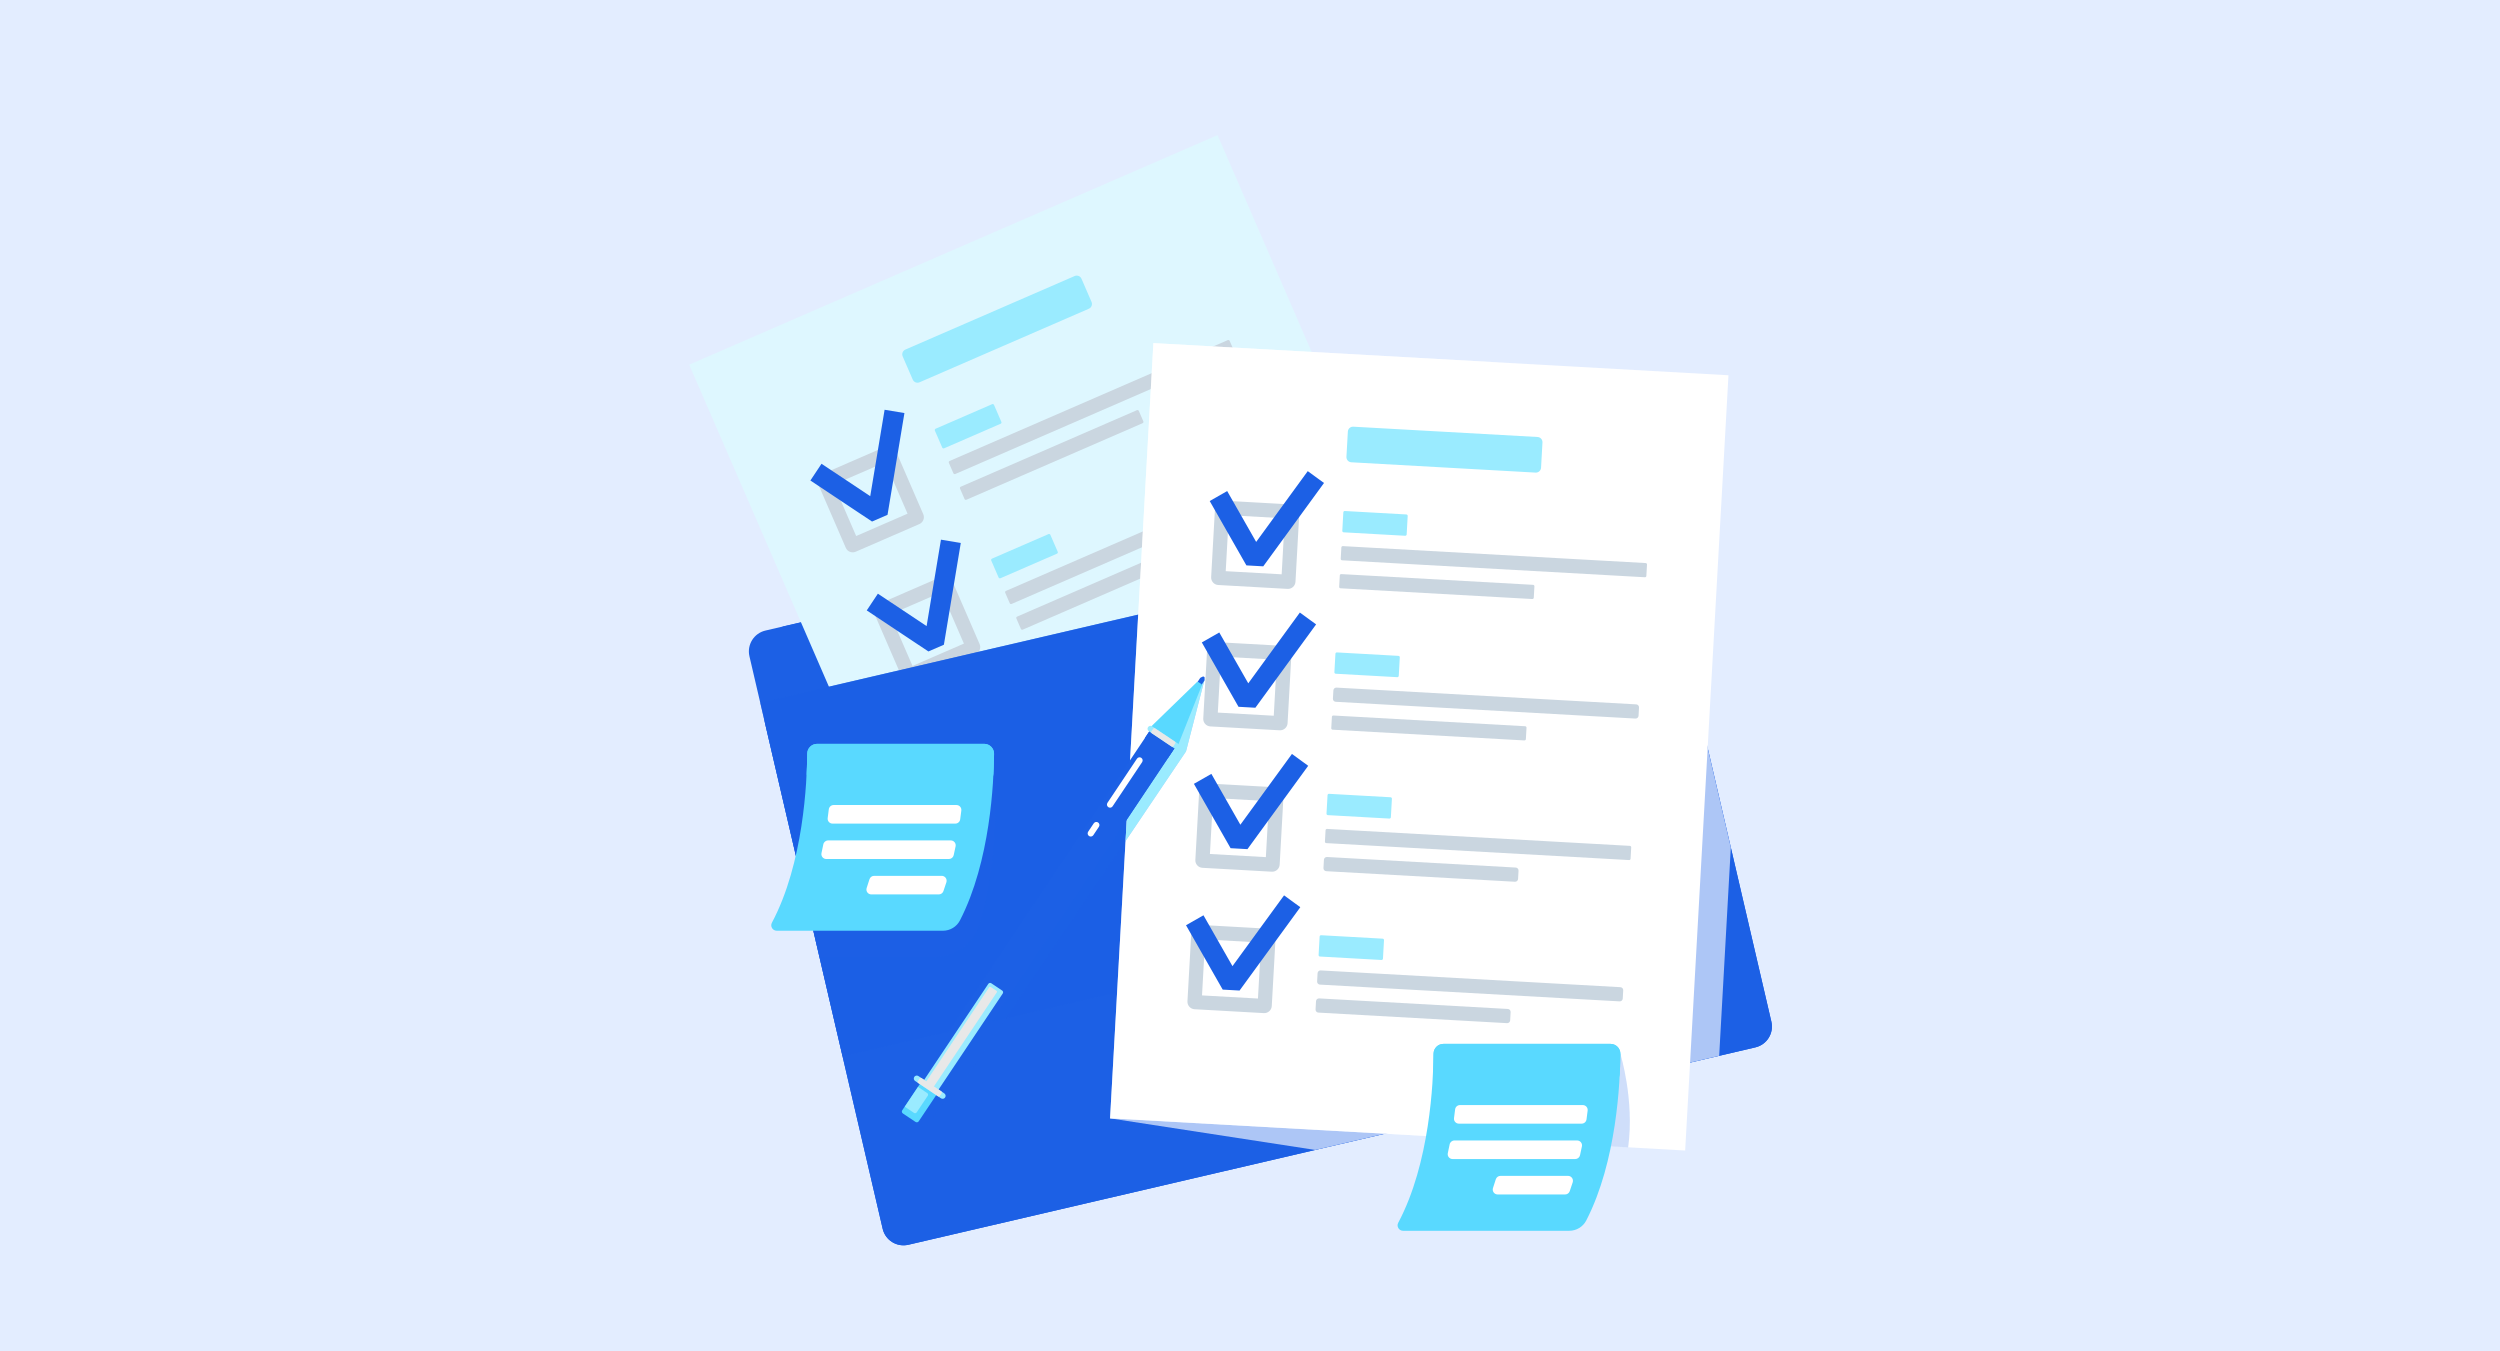 <svg width="370" height="200" viewBox="0 0 370 200" fill="none" xmlns="http://www.w3.org/2000/svg">
<g clip-path="url(#clip0_8139_5945)">
<rect width="383" height="220" fill="#E3EDFF"/>
<g filter="url(#filter0_d_8139_5945)">
<path d="M240.446 64.476L260.164 149.207C260.56 150.91 259.501 152.613 257.798 153.01L132.435 182.225C130.732 182.621 129.031 181.562 128.634 179.858L108.917 95.127C108.521 93.423 109.58 91.72 111.282 91.323L236.645 62.109C238.348 61.712 240.049 62.772 240.446 64.476Z" fill="#1C60E5"/>
<path d="M119.408 105.416L130.32 102.745L120.605 89.151L113.815 90.734L119.408 105.416Z" fill="#1C60E5"/>
<path d="M178.196 17.995L100 51.971L145.736 157.381L223.932 123.405L178.196 17.995Z" fill="#DEF7FF"/>
<path d="M119.085 69.645L123.178 79.08C123.422 79.643 124.076 79.901 124.639 79.657L134.067 75.561C134.629 75.317 134.887 74.662 134.643 74.099L130.55 64.664C130.306 64.101 129.652 63.843 129.089 64.087L119.661 68.183C119.099 68.427 118.841 69.082 119.085 69.645ZM132.318 74.026L124.712 77.331L121.409 69.719L129.015 66.414L132.318 74.026Z" fill="#CAD6E0"/>
<path d="M167.105 60.633L141.029 71.963C140.922 72.01 140.799 71.96 140.753 71.854L140.083 70.309C140.036 70.202 140.085 70.079 140.191 70.033L166.268 58.703C166.374 58.657 166.498 58.706 166.544 58.812L167.214 60.358C167.261 60.464 167.211 60.588 167.105 60.633Z" fill="#CAD6E0"/>
<path d="M179.712 48.335L138.54 66.225C138.433 66.271 138.385 66.394 138.431 66.501L139.102 68.046C139.148 68.153 139.271 68.202 139.377 68.155L180.55 50.266C180.656 50.22 180.705 50.096 180.659 49.99L179.988 48.444C179.942 48.338 179.818 48.289 179.712 48.335Z" fill="#CAD6E0"/>
<path d="M144.837 57.817L136.47 61.453C136.363 61.499 136.315 61.622 136.361 61.729L137.451 64.242C137.497 64.348 137.621 64.397 137.727 64.351L146.094 60.715C146.2 60.669 146.249 60.546 146.203 60.439L145.113 57.926C145.066 57.82 144.943 57.771 144.837 57.817Z" fill="#9AEBFF"/>
<path d="M127.425 88.873L131.518 98.308C131.762 98.871 132.417 99.129 132.98 98.885L142.408 94.789C142.97 94.545 143.228 93.89 142.984 93.327L138.891 83.892C138.647 83.329 137.992 83.071 137.43 83.315L128.002 87.411C127.439 87.655 127.181 88.31 127.425 88.873ZM140.658 93.253L133.052 96.558L129.75 88.946L137.356 85.642L140.658 93.253Z" fill="#CAD6E0"/>
<path d="M174.608 77.927L148.531 89.257C148.425 89.303 148.376 89.427 148.422 89.533L149.093 91.079C149.139 91.186 149.262 91.234 149.369 91.188L175.445 79.858C175.552 79.812 175.6 79.688 175.554 79.582L174.884 78.036C174.837 77.93 174.714 77.881 174.608 77.927Z" fill="#CAD6E0"/>
<path d="M188.891 69.496L147.717 87.384C147.611 87.43 147.487 87.381 147.442 87.275L146.771 85.729C146.725 85.623 146.774 85.499 146.88 85.454L188.054 67.565C188.16 67.519 188.284 67.568 188.329 67.674L189 69.22C189.046 69.326 188.997 69.45 188.891 69.496Z" fill="#CAD6E0"/>
<path d="M153.178 77.045L144.811 80.68C144.704 80.726 144.656 80.85 144.702 80.956L145.792 83.469C145.838 83.576 145.962 83.625 146.068 83.578L154.435 79.943C154.541 79.897 154.59 79.773 154.544 79.667L153.453 77.154C153.407 77.047 153.284 76.999 153.178 77.045Z" fill="#9AEBFF"/>
<path d="M159.149 43.693L134.094 54.578C133.706 54.747 133.255 54.569 133.085 54.179L131.596 50.747C131.427 50.358 131.606 49.907 131.994 49.737L157.049 38.852C157.437 38.684 157.888 38.862 158.058 39.251L159.547 42.683C159.716 43.072 159.537 43.523 159.149 43.693Z" fill="#9AEBFF"/>
<path d="M129.354 74.193L127.061 75.189L117.937 69.116L119.585 66.637L126.795 71.436L128.92 58.645L131.855 59.133L129.354 74.193Z" fill="#1C60E5"/>
<path d="M137.695 93.42L135.404 94.416L126.279 88.343L127.927 85.864L135.137 90.662L137.262 77.871L140.196 78.359L137.695 93.42Z" fill="#1C60E5"/>
<path d="M174.017 87.198L113.598 101.277C111.896 101.674 110.837 103.377 111.233 105.081L128.634 179.858C129.03 181.562 130.732 182.621 132.435 182.225L257.797 153.01C259.5 152.614 260.558 150.911 260.162 149.207L240.445 64.476C240.048 62.772 238.346 61.713 236.644 62.109L184.199 74.331C183.381 74.521 182.673 75.029 182.23 75.742L175.985 85.786C175.542 86.499 174.833 87.007 174.016 87.197L174.017 87.198Z" fill="#1C60E5"/>
<path opacity="0.6" d="M182.924 74.628L175.293 86.9L110.516 101.995L122.699 154.35L196.041 137.26C214.307 133.003 225.667 114.734 221.413 96.455L214.615 67.243L182.924 74.628Z" fill="#1C60E5"/>
<g style="mix-blend-mode:color-burn" opacity="0.2">
<path d="M145.11 110.197L117.396 131.566L119.278 139.653H136.458C139.41 139.653 142.031 137.756 142.948 134.949C146.428 124.289 145.11 110.197 145.11 110.197Z" fill="#1C60E5"/>
</g>
<path opacity="0.64" d="M254.161 123.419L247.384 94.296L241.963 86.044L162.285 163.515L192.652 168.191L252.438 154.259L254.161 123.419Z" fill="white"/>
<path d="M215.395 70.591L216.153 73.849C216.192 74.017 216.087 74.185 215.92 74.225L191.085 80.012C190.916 80.052 190.749 79.946 190.709 79.778L189.951 76.521C189.911 76.353 190.017 76.185 190.184 76.145L215.019 70.358C215.188 70.318 215.355 70.424 215.395 70.591Z" fill="white"/>
<path d="M253.814 53.538L168.698 48.776L162.288 163.514L247.404 168.277L253.814 53.538Z" fill="white"/>
<path opacity="0.47" d="M218.77 51.578L168.7 48.777L162.289 163.515L212.36 166.316L218.77 51.578Z" fill="white"/>
<path opacity="0.21" d="M232.978 158.087L228.213 167.205L238.967 167.806C239.925 160.765 237.816 153.968 237.816 153.968L232.979 158.088L232.978 158.087Z" fill="#1C60E5"/>
<g style="mix-blend-mode:color-burn" opacity="0.3">
<path d="M132.888 163.632L134.484 164.613C134.826 164.824 135.275 164.71 135.477 164.363L137.392 161.499C137.506 161.328 137.733 161.278 137.909 161.383C138.085 161.488 138.312 161.437 138.426 161.268L173.53 109.204L176.283 98.561H175.875L132.888 163.632Z" fill="#1C60E5"/>
</g>
<path d="M177.824 73.141L177.25 83.41C177.216 84.023 177.685 84.547 178.297 84.581L188.559 85.156C189.171 85.19 189.695 84.721 189.73 84.108L190.304 73.839C190.338 73.226 189.869 72.702 189.257 72.667L178.995 72.093C178.382 72.059 177.858 72.528 177.824 73.141ZM187.686 82.999L179.407 82.535L179.87 74.25L188.149 74.714L187.686 82.999Z" fill="#CAD6E0"/>
<path d="M224.778 86.656L196.393 85.067C196.277 85.061 196.189 84.962 196.196 84.846L196.29 83.163C196.296 83.047 196.395 82.959 196.511 82.966L224.895 84.554C225.011 84.561 225.1 84.66 225.093 84.776L224.999 86.458C224.993 86.574 224.894 86.663 224.778 86.656Z" fill="#CAD6E0"/>
<path d="M241.441 83.433L196.624 80.925C196.508 80.919 196.42 80.82 196.427 80.704L196.521 79.021C196.527 78.905 196.626 78.817 196.742 78.824L241.558 81.332C241.674 81.338 241.763 81.437 241.756 81.553L241.662 83.236C241.656 83.352 241.557 83.44 241.441 83.433Z" fill="#CAD6E0"/>
<path d="M206.141 74.139L197.034 73.629C196.918 73.623 196.819 73.712 196.813 73.827L196.66 76.563C196.654 76.679 196.742 76.778 196.858 76.784L205.965 77.294C206.081 77.3 206.18 77.212 206.186 77.096L206.339 74.36C206.346 74.245 206.257 74.145 206.141 74.139Z" fill="#9AEBFF"/>
<path d="M176.656 94.07L176.082 104.338C176.048 104.951 176.516 105.476 177.129 105.51L187.39 106.084C188.003 106.118 188.527 105.649 188.561 105.036L189.135 94.768C189.169 94.155 188.701 93.63 188.088 93.596L177.826 93.022C177.214 92.987 176.69 93.457 176.656 94.07ZM186.516 103.927L178.237 103.464L178.7 95.179L186.98 95.642L186.516 103.927Z" fill="#CAD6E0"/>
<path d="M223.609 107.584L195.224 105.995C195.109 105.989 195.02 105.89 195.027 105.774L195.121 104.092C195.127 103.976 195.226 103.887 195.342 103.894L223.727 105.483C223.843 105.489 223.931 105.588 223.924 105.704L223.83 107.387C223.824 107.502 223.725 107.591 223.609 107.584Z" fill="#CAD6E0"/>
<path d="M240.044 104.348L195.685 101.866C195.443 101.853 195.258 101.646 195.272 101.404L195.34 100.179C195.353 99.936 195.56 99.751 195.803 99.765L240.161 102.247C240.403 102.26 240.588 102.467 240.574 102.71L240.506 103.934C240.493 104.176 240.285 104.361 240.044 104.347V104.348Z" fill="#CAD6E0"/>
<path d="M204.971 95.067L195.864 94.558C195.748 94.551 195.649 94.64 195.643 94.755L195.49 97.491C195.483 97.607 195.572 97.706 195.688 97.713L204.795 98.222C204.911 98.228 205.01 98.14 205.016 98.024L205.169 95.288C205.175 95.173 205.087 95.074 204.971 95.067Z" fill="#9AEBFF"/>
<path d="M175.485 114.997L174.912 125.266C174.877 125.879 175.346 126.403 175.958 126.437L186.22 127.011C186.833 127.046 187.357 126.577 187.391 125.964L187.965 115.695C187.999 115.082 187.53 114.558 186.918 114.523L176.656 113.949C176.044 113.915 175.52 114.384 175.485 114.997ZM185.347 124.855L177.068 124.391L177.531 116.106L185.81 116.57L185.347 124.855Z" fill="#CAD6E0"/>
<path d="M222.212 128.499L194.285 126.937C194.043 126.924 193.858 126.716 193.872 126.474L193.94 125.249C193.953 125.006 194.161 124.821 194.403 124.835L222.329 126.398C222.572 126.411 222.757 126.619 222.743 126.86L222.674 128.085C222.661 128.328 222.454 128.513 222.212 128.499Z" fill="#CAD6E0"/>
<path d="M239.104 125.289L194.287 122.781C194.171 122.774 194.082 122.675 194.089 122.559L194.183 120.877C194.19 120.761 194.289 120.672 194.405 120.679L239.221 123.187C239.337 123.193 239.426 123.293 239.419 123.409L239.325 125.091C239.319 125.207 239.219 125.296 239.104 125.289Z" fill="#CAD6E0"/>
<path d="M203.804 115.994L194.697 115.485C194.581 115.478 194.482 115.567 194.476 115.683L194.323 118.418C194.316 118.534 194.405 118.633 194.521 118.64L203.628 119.149C203.744 119.156 203.843 119.067 203.849 118.951L204.002 116.216C204.008 116.1 203.92 116.001 203.804 115.994Z" fill="#9AEBFF"/>
<path d="M174.317 135.925L173.743 146.194C173.709 146.807 174.177 147.332 174.79 147.366L185.052 147.94C185.664 147.974 186.188 147.505 186.222 146.892L186.796 136.624C186.83 136.011 186.362 135.486 185.749 135.452L175.488 134.878C174.875 134.843 174.351 135.312 174.317 135.925ZM184.177 145.783L175.898 145.32L176.362 137.035L184.641 137.498L184.177 145.783Z" fill="#CAD6E0"/>
<path d="M221.042 149.427L193.115 147.865C192.873 147.851 192.688 147.643 192.702 147.402L192.77 146.177C192.783 145.934 192.991 145.749 193.233 145.763L221.159 147.325C221.401 147.338 221.587 147.546 221.573 147.788L221.504 149.013C221.491 149.256 221.284 149.441 221.042 149.427Z" fill="#CAD6E0"/>
<path d="M237.705 146.203L193.346 143.722C193.104 143.708 192.919 143.501 192.933 143.259L193.001 142.034C193.014 141.792 193.221 141.607 193.464 141.621L237.822 144.103C238.064 144.116 238.25 144.323 238.236 144.565L238.167 145.79C238.154 146.032 237.946 146.217 237.705 146.203Z" fill="#CAD6E0"/>
<path d="M202.634 136.922L193.527 136.413C193.411 136.406 193.312 136.495 193.305 136.61L193.153 139.346C193.146 139.462 193.235 139.561 193.35 139.567L202.458 140.077C202.573 140.083 202.672 139.995 202.679 139.879L202.832 137.143C202.838 137.028 202.75 136.929 202.634 136.922Z" fill="#9AEBFF"/>
<path d="M225.267 67.945L197.996 66.418C197.573 66.395 197.25 66.033 197.273 65.61L197.482 61.874C197.506 61.45 197.867 61.126 198.29 61.15L225.561 62.676C225.984 62.7 226.308 63.062 226.285 63.485L226.076 67.221C226.052 67.644 225.69 67.969 225.267 67.945Z" fill="#9AEBFF"/>
<path d="M184.961 81.817L182.467 81.678L177.037 72.153L179.622 70.677L183.912 78.205L191.547 67.728L193.952 69.482L184.961 81.817Z" fill="#1C60E5"/>
<path d="M183.793 102.745L181.298 102.605L175.869 93.08L178.453 91.606L182.744 99.132L190.379 88.656L192.783 90.41L183.793 102.745Z" fill="#1C60E5"/>
<path d="M182.622 123.673L180.128 123.533L174.698 114.008L177.283 112.533L181.573 120.06L189.208 109.584L191.613 111.338L182.622 123.673Z" fill="#1C60E5"/>
<path d="M181.454 144.601L178.959 144.461L173.53 134.936L176.114 133.462L180.405 140.988L188.041 130.512L190.444 132.266L181.454 144.601Z" fill="#1C60E5"/>
<path d="M164.996 115.028L164.579 122.478L173.529 109.204L176.282 98.561H175.874L164.996 115.028Z" fill="#9AEBFF"/>
<path d="M176.255 98.463C176.188 98.564 176.051 98.592 175.95 98.524C175.849 98.456 175.822 98.319 175.889 98.218C175.957 98.117 176.094 98.09 176.195 98.158C176.296 98.225 176.323 98.362 176.255 98.463Z" fill="#1C60E5"/>
<path d="M176.264 98.47L175.88 98.212C175.773 98.222 175.672 98.276 175.607 98.372L175.144 99.066L175.756 99.475L176.219 98.781C176.283 98.686 176.295 98.571 176.263 98.469L176.264 98.47Z" fill="#1C60E5"/>
<path d="M138.893 155.983L137.015 154.726C136.861 154.623 136.653 154.664 136.55 154.818L131.531 162.325C131.428 162.479 131.47 162.688 131.624 162.791L133.502 164.048C133.656 164.151 133.864 164.11 133.967 163.956L138.985 156.448C139.088 156.294 139.047 156.086 138.893 155.983Z" fill="#59D9FF"/>
<path d="M172.058 108.39L168.336 105.899L133.748 157.66L137.47 160.151L172.058 108.39Z" fill="#1C60E5"/>
<path d="M170.841 110.197L167.444 107.221L168.328 105.899L172.05 108.39L170.841 110.197Z" fill="#1C60E5"/>
<path d="M172.057 108.39L170.575 107.398L135.987 159.159L137.469 160.151L172.057 108.39Z" fill="#1C60E5"/>
<path d="M175.795 99.236L175.353 98.941C175.284 98.894 175.192 98.903 175.131 98.961L168.123 105.762L172.255 108.527L175.86 99.449C175.891 99.371 175.864 99.283 175.795 99.236Z" fill="#59D9FF"/>
<path d="M171.861 108.792L168.029 106.227C167.827 106.092 167.774 105.82 167.908 105.618C168.043 105.416 168.315 105.362 168.517 105.497L172.349 108.061C172.551 108.196 172.604 108.469 172.47 108.671C172.335 108.873 172.063 108.926 171.861 108.792Z" fill="#9AEBFF"/>
<path d="M137.268 160.55L133.437 157.986C133.235 157.851 133.181 157.578 133.316 157.376C133.451 157.174 133.723 157.121 133.925 157.255L137.756 159.819C137.958 159.955 138.012 160.227 137.877 160.429C137.742 160.631 137.47 160.685 137.268 160.55Z" fill="#9AEBFF"/>
<path d="M136.59 159.729L134.455 158.3L144.274 143.607C144.371 143.463 144.565 143.424 144.708 143.521L146.322 144.601C146.466 144.698 146.505 144.892 146.408 145.036L136.589 159.729H136.59Z" fill="#9AEBFF"/>
<path d="M135.9 159.268L134.778 158.518L144.406 144.111C144.455 144.039 144.552 144.019 144.625 144.068L145.486 144.644C145.558 144.692 145.577 144.789 145.529 144.862L135.9 159.269V159.268Z" fill="#E8E8E8"/>
<path d="M134.376 157.554L137.312 159.519C137.403 159.58 137.428 159.704 137.367 159.795L137.1 160.194C137.039 160.286 136.915 160.31 136.823 160.249L133.888 158.285C133.797 158.224 133.772 158.1 133.833 158.008L134.1 157.609C134.161 157.518 134.285 157.493 134.376 157.554Z" fill="#E8E8E8"/>
<path d="M168.947 105.792L171.882 107.757C171.974 107.818 171.998 107.942 171.937 108.033L171.67 108.433C171.609 108.524 171.485 108.549 171.394 108.488L168.459 106.523C168.368 106.462 168.343 106.337 168.404 106.246L168.671 105.847C168.732 105.756 168.856 105.731 168.947 105.792Z" fill="#E8E8E8"/>
<path d="M133.871 158.869L135.232 159.779C135.362 159.866 135.397 160.043 135.31 160.173L133.667 162.631C133.58 162.761 133.404 162.796 133.274 162.709L131.913 161.799L133.871 158.869Z" fill="#9AEBFF"/>
<path d="M162.284 117.535C162.197 117.535 162.108 117.51 162.03 117.458C161.819 117.316 161.762 117.031 161.903 116.82L166.272 110.284C166.413 110.073 166.699 110.016 166.909 110.157C167.12 110.299 167.177 110.584 167.036 110.795L162.667 117.331C162.578 117.464 162.433 117.536 162.284 117.536V117.535Z" fill="white"/>
<path d="M159.429 121.807C159.341 121.807 159.253 121.782 159.175 121.73C158.964 121.589 158.907 121.303 159.048 121.092L159.878 119.851C160.02 119.64 160.305 119.583 160.516 119.724C160.726 119.866 160.783 120.151 160.642 120.362L159.812 121.604C159.723 121.736 159.577 121.807 159.429 121.807Z" fill="white"/>
<path d="M145.12 109.56C145.088 113.657 144.585 125.475 140.071 134.222C139.587 135.161 138.614 135.748 137.559 135.748H112.956C112.35 135.748 111.954 135.102 112.239 134.567C116.927 125.774 117.439 113.673 117.47 109.541C117.476 108.737 118.128 108.09 118.931 108.09H143.66C144.471 108.09 145.127 108.749 145.121 109.56H145.12Z" fill="#59D9FF"/>
<path d="M118.93 108.09H143.658C144.469 108.09 145.126 108.749 145.12 109.561C145.113 110.31 145.092 111.318 145.034 112.518C145.001 113.169 144.462 113.681 143.81 113.681H118.611C117.913 113.681 117.354 113.096 117.388 112.398C117.443 111.24 117.463 110.267 117.468 109.541C117.475 108.737 118.127 108.091 118.93 108.091V108.09Z" fill="#59D9FF"/>
<path d="M140.277 117.956C140.226 118.387 140.169 118.826 140.106 119.271C140.056 119.628 139.749 119.894 139.388 119.894H121.215C120.776 119.894 120.438 119.506 120.497 119.072C120.557 118.636 120.611 118.207 120.661 117.786C120.704 117.42 121.013 117.143 121.381 117.143H139.557C139.992 117.143 140.329 117.523 140.276 117.956H140.277ZM126.679 128.139C126.548 128.567 126.411 128.993 126.268 129.417C126.108 129.887 126.457 130.374 126.953 130.374H136.94C137.246 130.374 137.522 130.183 137.624 129.894C137.779 129.455 137.926 129.014 138.067 128.57C138.215 128.102 137.866 127.624 137.375 127.624H127.372C127.053 127.624 126.773 127.833 126.68 128.14L126.679 128.139ZM120.288 125.134H138.439C138.776 125.134 139.071 124.901 139.145 124.572C139.245 124.131 139.34 123.691 139.429 123.254C139.52 122.804 139.177 122.383 138.718 122.383H120.561C120.213 122.383 119.917 122.629 119.85 122.97C119.765 123.396 119.676 123.824 119.58 124.253C119.48 124.705 119.825 125.134 120.288 125.134Z" fill="white"/>
<path d="M237.816 153.967C237.784 158.064 237.281 169.881 232.767 178.628C232.283 179.568 231.31 180.155 230.255 180.155H205.652C205.046 180.155 204.65 179.508 204.935 178.974C209.623 170.181 210.135 158.079 210.166 153.947C210.172 153.144 210.824 152.497 211.627 152.497H236.356C237.167 152.497 237.823 153.156 237.817 153.967H237.816Z" fill="#59D9FF"/>
<path d="M211.626 152.496H236.354C237.165 152.496 237.822 153.155 237.816 153.967C237.809 154.716 237.788 155.724 237.73 156.924C237.697 157.575 237.158 158.087 236.506 158.087H211.307C210.609 158.087 210.05 157.502 210.084 156.804C210.139 155.646 210.159 154.673 210.164 153.946C210.171 153.143 210.823 152.496 211.626 152.496V152.496Z" fill="#59D9FF"/>
<path d="M232.973 162.363C232.922 162.793 232.864 163.232 232.802 163.678C232.752 164.035 232.445 164.3 232.084 164.3H213.911C213.472 164.3 213.134 163.913 213.193 163.478C213.253 163.043 213.307 162.613 213.357 162.193C213.4 161.826 213.709 161.55 214.077 161.55H232.253C232.688 161.55 233.025 161.93 232.972 162.363H232.973ZM219.375 172.545C219.244 172.973 219.107 173.399 218.963 173.823C218.804 174.293 219.153 174.78 219.649 174.78H229.636C229.942 174.78 230.218 174.588 230.319 174.3C230.475 173.86 230.622 173.42 230.763 172.976C230.911 172.508 230.562 172.029 230.071 172.029H220.068C219.749 172.029 219.469 172.239 219.376 172.546L219.375 172.545ZM212.984 169.54H231.135C231.472 169.54 231.767 169.307 231.841 168.978C231.941 168.537 232.036 168.097 232.125 167.66C232.216 167.21 231.873 166.789 231.414 166.789H213.257C212.909 166.789 212.613 167.035 212.546 167.376C212.461 167.802 212.372 168.229 212.276 168.659C212.176 169.111 212.521 169.54 212.984 169.54Z" fill="white"/>
</g>
</g>
<defs>
<filter id="filter0_d_8139_5945" x="97" y="14.996" width="180.954" height="174.312" filterUnits="userSpaceOnUse" color-interpolation-filters="sRGB">
<feFlood flood-opacity="0" result="BackgroundImageFix"/>
<feColorMatrix in="SourceAlpha" type="matrix" values="0 0 0 0 0 0 0 0 0 0 0 0 0 0 0 0 0 0 127 0" result="hardAlpha"/>
<feOffset dx="2" dy="2"/>
<feGaussianBlur stdDeviation="2.5"/>
<feComposite in2="hardAlpha" operator="out"/>
<feColorMatrix type="matrix" values="0 0 0 0 0.359 0 0 0 0 0.446 0 0 0 0 0.608 0 0 0 0.15 0"/>
<feBlend mode="normal" in2="BackgroundImageFix" result="effect1_dropShadow_8139_5945"/>
<feBlend mode="normal" in="SourceGraphic" in2="effect1_dropShadow_8139_5945" result="shape"/>
</filter>
<clipPath id="clip0_8139_5945">
<rect width="370" height="200" fill="white"/>
</clipPath>
</defs>
</svg>
